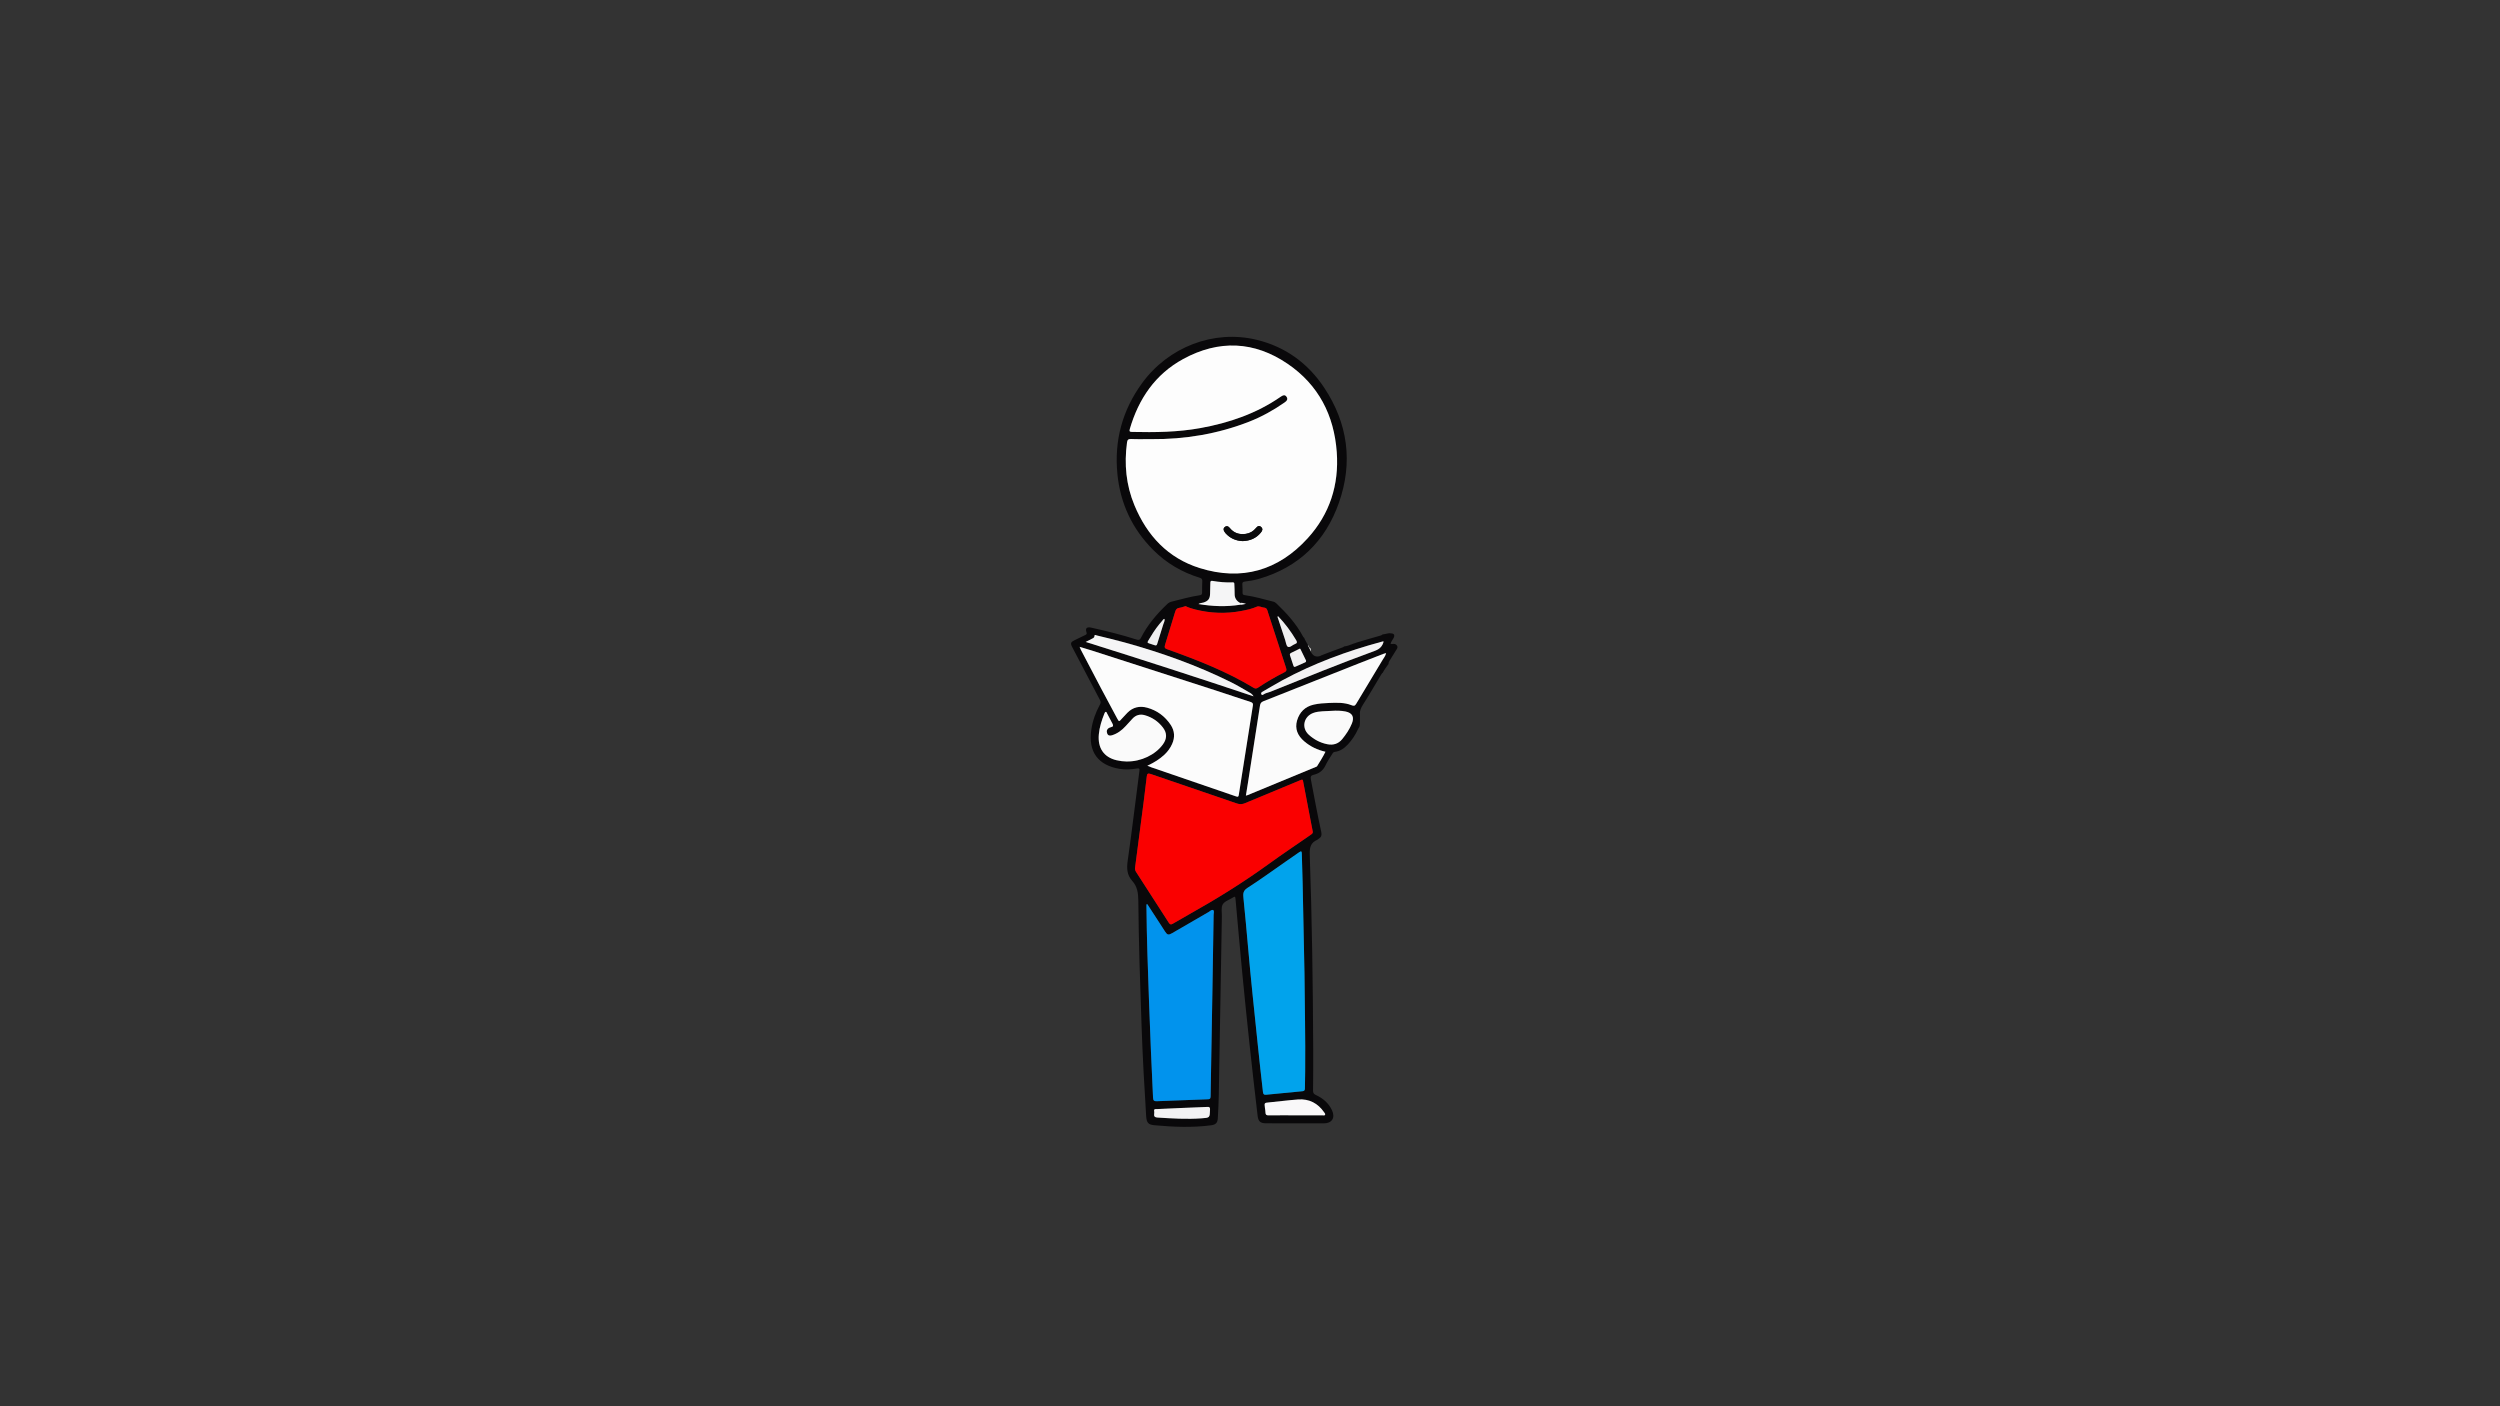 <?xml version="1.0" encoding="UTF-8"?>
<svg xmlns="http://www.w3.org/2000/svg" version="1.1" viewBox="0 0 1920 1080">
  <rect x="0" y="0" width="1920" height="1080" fill="#333333" stroke="none"/>
  <defs>
    <style>
      .cls-1 {
        fill: #01a3ec;
      }

      .cls-2 {
        fill: #09080a;
      }

      .cls-3 {
        fill: #fcfcfc;
      }

      .cls-4 {
        fill: #0a0a0b;
      }

      .cls-5 {
        fill: #fbfbfb;
      }

      .cls-6 {
        fill: #f5f5f6;
      }

      .cls-7 {
        fill: #f90101;
      }

      .cls-8 {
        fill: #0193ed;
      }

      .cls-9 {
        fill: #efeff0;
      }

      .cls-10 {
        fill: #f9f8f9;
      }

      .cls-11 {
        fill: #f3f2f3;
      }

      .cls-12 {
        fill: #fafafa;
      }

      .cls-13 {
        fill: #fa0000;
      }

      .cls-14 {
        fill: #fdfdfd;
      }
    </style>
  </defs>
  <!-- Generator: Adobe Illustrator 28.7.1, SVG Export Plug-In . SVG Version: 1.2.0 Build 142)  -->
  <g>
    <g id="_Слой_1" data-name="Слой_1">
      <g>
        <path class="cls-14" d="M1006.79,500.38s0-.02,0-.02c0,0,0,0,0,0-.06-.44-.12-.89-.18-1.33,0-.01,0-.02,0-.04,0-.27.04-.52.08-.78-.66-.39-1.23-.96-1.61-1.73-.2-.4-.41-.8-.63-1.19-.11.51.05,1.13.6,1.92.79,1.15,1.07,2.6,1.96,3.77-.06-.17-.14-.32-.19-.5,0-.03-.02-.06-.02-.09Z"/>
        <path class="cls-2" d="M1060.29,518.79c.41-.69.89-1.34,1.34-2.01.08.01.16.03.24.04,1.24-2.47,2.87-4.63,4.49-6.87,0-.03,0-.05,0-.08,0-.77.21-1.43.61-2.08,1.74-2.78,3.45-5.56,5.17-8.35.68-1.1,1.65-2.14.78-3.57-.87-1.44-2.23-1.47-3.67-1.28-.38.05-.78-.03-1.3-.06.37-1.69,1.39-2.89,2.15-4.22,1.42-2.5.67-3.94-2.18-3.9-.38,0-.67-.03-.89-.12-.68.13-1.36.26-2.05.36-.89.27-1.81.4-2.75.51-.12.03-.24.04-.35.06-.61.54-1.36.94-2.31,1.09-5.77,1.59-11.49,3.35-17.23,5.02-1.04.3-2.26.93-3.26,1.1-.35.22-.74.39-1.17.49-.16.04-.3.09-.46.13-1.11.47-2.25.87-3.45,1.17-.36.09-.71.11-1.07.12-.23.09-.48.16-.74.21-.31.3-.74.53-1.29.73-5.4,1.95-10.78,3.95-16.12,6.04-.55.4-1.22.68-2.01.79-.32.06-.65.1-1.01.1-1.44,0-2.55-.5-3.34-1.27-.27-.23-.51-.49-.71-.8-.32-.35-.54-.76-.71-1.2-.89-1.17-1.16-2.62-1.96-3.77-.55-.79-.71-1.41-.6-1.92-1-1.79-2.14-3.56-2.87-5.46-.31-.16-.59-.47-.88-1.01-5.15-9.67-12.4-17.65-20.24-25.17-.73-.7-1.47-1.26-2.46-1.51-7.31-1.81-14.53-4.01-22.01-5.01-1.21-.16-1.7-.58-1.69-1.83.03-2.13-.03-4.26-.17-6.39-.09-1.41.32-2.01,1.83-2.2,3.73-.46,7.46-1.08,11.08-2.14,30.5-8.91,50.93-28.91,61.29-58.48,10.86-30.99,6.89-60.84-11.33-88.3-12.49-18.82-29.84-31.44-51.88-36.78-32.94-7.98-67.74,5.48-88.01,33.32-15.19,20.88-21.45,44.18-18.93,69.75,2.23,22.65,11.39,42.21,27.53,58.36,10.1,10.11,22.07,17.14,35.69,21.32,1.56.48,2.06,1.16,1.97,2.73-.15,2.86-.15,5.73-.14,8.6,0,1.23-.3,1.87-1.72,2.08-7.38,1.1-14.54,3.19-21.78,4.96-1.21.3-2.26.86-3.18,1.74-8.06,7.66-15.25,16.03-20.29,26.03-.89,1.77-1.76,1.83-3.43,1.3-11.47-3.68-23.15-6.54-34.9-9.16-3.24-.72-4.55.57-3.5,3.58.47,1.35-.05,1.7-1.03,2.16-2.74,1.3-5.44,2.67-8.17,3.97-2.9,1.38-3.29,2.35-1.83,5.15,7.12,13.65,14.25,27.29,21.45,40.9.68,1.28.55,2.17-.1,3.37-3.32,6.09-5.64,12.52-6.64,19.42-2.42,16.85,5.1,27.21,21.88,29.97,4.41.72,8.82.4,13.21-.29,1.29-.2,2.16-.26,1.91,1.66-3.01,22.99-5.75,46.02-9.01,68.98-.85,5.95-.7,11.06,3.49,15.7,3.79,4.2,4.59,9.2,4.64,14.88.3,32.45,1.39,64.89,2.53,97.33.81,22.85,2.04,45.68,3.5,68.51.32,4.96,1.63,6.47,6.2,6.89,14.54,1.34,29.09,1.97,43.64.06,3.5-.46,4.98-1.81,5.18-5.36.33-6.05.65-12.12.76-18.18.81-45.73,1.57-91.45,2.36-137.18.05-2.94-.66-6.32.54-8.71,1.25-2.51,4.75-3.53,7.31-5.13,2.41-1.5,2.42-1.46,2.69,1.46,1.71,18.93,3.36,37.88,5.18,56.8,3.51,36.38,7.44,72.71,11.73,109.01.5,4.24,2.06,5.73,6.39,5.75,14.82.04,29.65.07,44.47.05,6.18,0,8.92-4.26,6.33-9.91-2.57-5.62-7.03-9.4-12.55-11.92-1.59-.73-2.08-1.6-2.06-3.31.11-10.49.17-20.98.12-31.47-.23-50-.93-99.99-2.67-149.96-.18-5.24.7-9.02,5.72-11.17.51-.22.9-.71,1.39-1.01,1.87-1.17,2.23-2.76,1.77-4.87-2.93-13.45-5.44-26.98-8-40.51-.42-2.2.04-3.1,2.16-3.59,4.2-.96,7.27-3.27,9.14-7.37,1.39-3.03,3.4-5.78,5.13-8.66.46-.77.89-1.43,1.98-1.56,4.02-.49,7.14-2.67,9.85-5.54,3.29-3.49,5.91-7.47,7.89-11.79.26-.58.55-1.04.86-1.42.14-.34.28-.68.42-1.02,0-.03.02-.05.02-.08.33-1.89.19-3.88.24-5.79,0-.13.02-.25.02-.38-.07-.36-.1-.72-.07-1.1.02-.19.03-.38.05-.57-.02-.26-.02-.53,0-.79-.38-2.9.75-5.35,2.43-7.96,4.67-7.3,8.99-14.81,13.46-22.24ZM1061,492.86c.55-.15,1.09-.4,1.63-.16-.93,3.63-3,5.77-6.74,7.14-27.06,9.86-53.72,20.75-80.43,31.52-1.7.68-3.59.87-5.13,2.01-.43.31-1.19.74-1.61-.14-.38-.79-.13-1.4.64-1.84,5.21-3,10.35-6.14,15.64-8.99,24.11-13,49.62-22.39,76-29.52ZM998.73,498.46c1.55,3.05,3,6.15,4.33,8.89.08,1.04-.4,1.23-.85,1.42-2.39,1.06-4.8,2.08-7.16,3.19-1.04.49-1.43.18-1.75-.83-.8-2.57-1.64-5.13-2.54-7.67-.4-1.11.02-1.65.98-2.1,1.92-.9,3.81-1.86,5.71-2.8.42-.21.97-.7,1.27-.11ZM981.44,473.19s.02,0,.04,0c5.45,5.59,10.03,11.84,14.02,18.55.91,1.53.68,2.3-.95,2.87-1.91.66-3.82,2.95-5.44,2.13-1.27-.65-1.5-3.42-2.12-5.28-1.8-5.35-3.58-10.71-5.32-16.08-.22-.69-.79-1.42-.21-2.19ZM921.38,436.28c-24.39-7.64-40.46-24.91-50.15-48.3-6.4-15.45-7.92-31.5-5.69-47.99.27-2.01.8-2.91,3.14-2.81,5.15.24,10.31.07,15.47.07,25.89.22,51.01-3.97,75.19-13.4,9.73-3.8,18.78-8.87,27.34-14.84,1.58-1.1,2.65-2.47,1.39-4.3-1.33-1.93-2.94-1.1-4.47-.04-18.66,12.94-39.55,20.08-61.72,24.09-17.36,3.15-34.84,3.34-52.38,2.95-1.58-.03-2.42-.17-1.83-2.19,6.77-23.24,19.59-42.13,41.06-53.82,27.27-14.85,54.52-13.83,80.28,3.78,23.64,16.17,35.56,39.41,37.62,67.76,1.83,25.11-5.41,47.55-22.32,66.12-22.63,24.84-50.73,32.98-82.94,22.9ZM924.25,462.76c3.61-1.18,4.94-2.82,5.08-6.59.1-2.86.19-5.73.22-8.59.01-1.14.33-1.65,1.58-1.45,5.17.86,10.38,1.37,15.63,1.12,1.28-.06,1.2.76,1.22,1.6.07,2.37.26,4.75.21,7.12-.08,3.3,1.41,5.55,4.2,7.09,1.5-.25,2.89.12,4.54.68-1.69.32-3.06.8-4.54.69-10.6,1.71-21.17,1.28-31.99-.53,1.32-.92,2.67-.76,3.86-1.15ZM894.71,495.29c2.65-8.44,5.24-16.89,7.76-25.37.52-1.75,1.26-2.85,3.23-3.11,1.6-.21,3.15-.85,4.8-1.32,2.42,1.19,4.98,1.98,7.61,2.63,11.68,2.89,23.43,3.35,35.27,1.09,4.02-.77,8.01-1.58,11.79-3.26,1.92-.85,3.64.56,5.48.67,2.51.15,2.64,2.07,3.23,3.9,4.55,14.19,9.16,28.36,13.84,42.5.55,1.66.31,2.48-1.26,3.27-6.96,3.49-13.66,7.42-20.15,11.73-1.1.73-2.09,1.08-3.37.3-20.97-12.74-43.7-21.53-66.68-29.76-1.93-.69-2.06-1.56-1.52-3.27ZM883.95,488.6c2.49-4.22,5.37-8.18,8.64-11.84.5-.56.81-1.43,1.78-1.42.31,1.52-.56,2.79-.97,4.14-1.51,4.99-3.12,9.96-4.65,14.95-.32,1.04-.75,1.54-1.91,1.11-6.86-2.55-6.66-.57-2.9-6.94ZM838.39,490.68c.96-.52,2.1-.75,2.18-2.31.07-1.28,1.18-.48,1.72-.35,7.15,1.75,14.33,3.43,21.42,5.39,28.13,7.79,55.55,17.54,81.74,30.54,4.83,2.4,9.45,5.22,14.14,7.91,1.03.59,2.14,1.19,3.15,2.92-42.99-14.39-85.58-28.18-128.9-41.77,1.88-.96,3.23-1.63,4.55-2.34ZM830.11,499.04c-.3-.57-.51-1.18-.95-2.24,3.24.96,6.11,1.76,8.94,2.67,31.7,10.2,63.4,20.4,95.09,30.65,9.11,2.94,18.15,6.08,27.27,9,1.62.52,2.01,1.17,1.76,2.76-3.63,22.81-7.23,45.63-10.8,68.45-.2,1.26-.37,1.91-1.97,1.36-21.74-7.5-43.5-14.94-65.25-22.4-.85-.29-1.67-.66-3.05-1.21,5.14-2.39,9.43-5.04,13.16-8.53,2.48-2.33,4.44-5.03,5.84-8.12,2.32-5.11,2.01-10.14-1.07-14.76-4.37-6.57-10.45-11.08-18.07-13.17-5.76-1.57-11.05-.41-15.34,4.04-1.42,1.47-2.84,2.95-4.19,4.49-2.07,2.36-2.06,2.4-3.59-.45-4.03-7.5-8.07-15-12.05-22.53-5.28-9.99-10.5-20.01-15.74-30.02ZM865.52,584.84c-2.71-.03-5.39-.36-8.02-.98-9.75-2.3-14.61-9.41-13.6-19.96.52-5.51,2.2-10.73,4.25-15.83.2-.51.52-1.26.9-1.35.79-.17.95.74,1.23,1.27,1.39,2.6,2.7,5.23,4.1,7.82.76,1.42.62,2.32-1.12,2.64-.48.09-.95.26-1.38.49-1.82.98-2.25,2.59-1.57,4.38.65,1.71,2.11,1.86,3.69,1.37,4.19-1.29,7.55-3.83,10.47-7.02,1.72-1.87,3.45-3.72,5.14-5.61,2.63-2.94,5.97-3.81,9.59-2.78,5.65,1.6,10.38,4.83,13.95,9.52,3.22,4.24,3.11,8.56-.05,12.9-5.82,8.01-16.87,13.26-27.59,13.11ZM922.92,858.87c-11.39.85-22.74.11-34.11-.61-3.75-.24-1.97-3.01-2.37-4.72-.52-2.24,1.36-1.72,2.52-1.78,6.38-.32,12.76-.59,19.14-.87,6.38-.25,12.76-.47,19.14-.78,1.57-.08,2.12.29,2.06,2-.2,6.37-.14,6.29-6.39,6.75ZM932.06,702.54c-.28,18.6-.57,37.2-.88,55.79-.47,27.77-.97,55.55-1.43,83.32-.02,1.42-.05,2.52-2,2.59-13.09.44-26.18.92-39.26,1.49-2.23.1-2.85-.56-2.96-2.84-1.17-24.88-2.26-49.76-3.11-74.65-.81-23.75-1.73-47.49-1.93-71.25,0-.8,0-1.61,0-2.41l.64-.19c2.71,4.16,5.42,8.32,8.12,12.49,1.83,2.82,3.64,5.64,5.46,8.46,1.74,2.7,2.66,2.96,5.41,1.37,9.42-5.45,18.81-10.96,28.25-16.37,1.07-.61,2.26-2.07,3.41-1.31.93.61.3,2.3.28,3.5ZM969.95,838.63c-2.88-24.65-5.28-49.36-7.89-74.04-2.64-24.93-4.52-49.92-7.08-74.86-.32-3.15-.42-5.59,3.03-7.8,10.05-6.44,19.71-13.5,29.52-20.31,3.43-2.38,6.89-4.7,10.28-7.13,1.5-1.07,1.95-.67,1.99,1.01.2,7.7.47,15.4.64,23.1.48,22.45.92,44.9,1.39,68.39.18,24.52.81,50.09.55,75.66-.04,4.42-.2,8.85-.2,13.27,0,1.45-.52,2.02-1.95,2.15-9.29.86-18.58,1.76-27.86,2.69-1.66.17-2.22-.41-2.42-2.13ZM1016.99,854.31c.4.58,1.1,1.23.61,1.97-.38.58-1.21.29-1.84.29-6.96.02-13.92.01-20.87.01v-.02c-6.88,0-13.75-.05-20.63.04-1.7.02-2.36-.51-2.38-2.18-.01-1.22-.27-2.44-.43-3.66-.49-3.83-.49-3.77,3.47-4.15,7.33-.71,14.64-1.67,21.98-2.21,8.55-.63,15.23,2.89,20.08,9.92ZM1008.28,639.01c-.04,1.19-1.2,1.8-2.18,2.48-10.55,7.33-21.24,14.45-31.64,21.99-19.58,14.2-40.08,26.9-61.16,38.71-4.21,2.36-8.4,4.76-12.56,7.22-1.41.84-2.17.72-3.11-.76-8.32-13.05-16.73-26.04-25.14-39.03-.67-1.04-.92-2.03-.76-3.24,2.22-16.89,4.43-33.77,6.62-50.66.83-6.42,1.63-12.84,2.35-19.27.23-2.05.7-2.85,3.03-2.04,22.04,7.6,44.13,15.06,66.18,22.65,2.25.77,4.16.68,6.34-.25,13.87-5.85,27.79-11.57,41.7-17.34,2.68-1.11,2.55-1.09,3.1,1.88,1.77,9.58,3.64,19.14,5.48,28.7.56,2.89,1.13,5.78,1.74,8.93ZM1038.27,555.57c-1.79,4.45-4.44,8.38-7.45,12.07-3,3.68-6.95,4.81-11.45,3.92-5.42-1.06-10.2-3.61-14.25-7.3-5.84-5.32-3.91-14.05,3.55-16.75,2.26-.82,4.62-1.08,6.98-1.24,2.37-.16,4.74-.23,7.11-.34,3.52-.24,7.05-.21,10.52.47,5.28,1.03,6.99,4.22,4.99,9.16ZM1041.58,540.47c-1.01,1.7-1.81,1.86-3.65,1.12-5.53-2.21-11.41-1.93-17.21-1.72-3.92.15-7.84.4-11.7,1.26-6.73,1.5-10.97,5.76-12.86,12.18-1.9,6.45.5,11.72,5.44,15.97,4.68,4.03,10.08,6.64,16.34,8.07-1.89,3.93-4.23,7.47-6.42,11.09-.18.3-.67.43-1.04.58-17.46,7.22-34.93,14.44-52.39,21.65-.29.12-.62.17-1.25.33.55-3.39,1.08-6.58,1.58-9.78,3.07-19.66,6.15-39.32,9.19-58.99.27-1.72.69-2.91,2.57-3.65,24.43-9.62,48.83-19.35,73.24-29.03,6.31-2.5,12.65-4.94,18.98-7.39.59-.23,1.22-.37,2.13-.63-.45,2.18-1.75,3.66-2.7,5.26-6.71,11.25-13.54,22.42-20.24,33.67Z"/>
        <path class="cls-2" d="M981.38,473.19c-.08.06-.16.11-.24.17-.02-.05-.04-.11-.05-.16.1,0,.19,0,.29,0Z"/>
        <path class="cls-2" d="M894.61,475.16c-.06.03-.12.07-.18.1,0-.04,0-.08.03-.11.01-.02.1,0,.15.01Z"/>
        <path class="cls-14" d="M884.15,337.26c25.89.22,51.01-3.97,75.19-13.4,9.73-3.8,18.78-8.87,27.34-14.84,1.58-1.1,2.65-2.47,1.39-4.3-1.33-1.93-2.94-1.1-4.47-.04-18.66,12.94-39.55,20.08-61.72,24.09-17.36,3.15-34.84,3.34-52.38,2.95-1.58-.03-2.42-.17-1.83-2.19,6.77-23.24,19.59-42.13,41.06-53.82,27.27-14.85,54.52-13.83,80.28,3.78,23.64,16.17,35.56,39.41,37.62,67.76,1.83,25.11-5.41,47.55-22.32,66.12-22.63,24.84-50.73,32.98-82.94,22.9-24.39-7.64-40.46-24.91-50.15-48.3-6.4-15.45-7.92-31.5-5.69-47.99.27-2.01.8-2.91,3.14-2.81,5.15.24,10.31.07,15.47.07ZM954.25,415.57c5.61-.18,10.38-2.04,14.03-6.48,1.19-1.44,1.86-2.84.35-4.3-1.61-1.56-2.93-.63-4.11.79-2.01,2.42-4.53,3.96-7.69,4.42-5.01.74-9.22-.57-12.46-4.62-.98-1.23-2.23-1.77-3.63-.7-1.38,1.05-1.21,2.37-.35,3.69.27.41.54.83.87,1.19,3.49,3.84,7.86,5.76,12.99,6Z"/>
        <path class="cls-13" d="M1008.28,639.01c-.04,1.19-1.2,1.8-2.18,2.48-10.55,7.33-21.24,14.45-31.64,21.99-19.58,14.2-40.08,26.9-61.16,38.71-4.21,2.36-8.4,4.76-12.56,7.22-1.41.84-2.17.72-3.11-.76-8.32-13.05-16.73-26.04-25.14-39.03-.67-1.04-.92-2.03-.76-3.24,2.22-16.89,4.43-33.77,6.62-50.66.83-6.42,1.63-12.84,2.35-19.27.23-2.05.7-2.85,3.03-2.04,22.04,7.6,44.13,15.06,66.18,22.65,2.25.77,4.16.68,6.34-.25,13.87-5.85,27.79-11.57,41.7-17.34,2.68-1.11,2.55-1.09,3.1,1.88,1.77,9.58,3.64,19.14,5.48,28.7.56,2.89,1.13,5.78,1.74,8.93Z"/>
        <path class="cls-1" d="M1001.83,746.99c.18,24.52.81,50.09.55,75.66-.04,4.42-.2,8.85-.2,13.27,0,1.45-.52,2.02-1.95,2.15-9.29.86-18.58,1.76-27.86,2.69-1.66.17-2.22-.41-2.42-2.13-2.88-24.65-5.28-49.36-7.89-74.04-2.64-24.93-4.52-49.92-7.08-74.86-.32-3.15-.42-5.59,3.03-7.8,10.05-6.44,19.71-13.5,29.52-20.31,3.43-2.38,6.89-4.7,10.28-7.13,1.5-1.07,1.95-.67,1.99,1.01.2,7.7.47,15.4.64,23.1.48,22.45.92,44.9,1.39,68.39Z"/>
        <path class="cls-3" d="M881.15,588.09c5.14-2.39,9.43-5.04,13.16-8.53,2.48-2.33,4.44-5.03,5.84-8.12,2.32-5.11,2.01-10.14-1.07-14.76-4.37-6.57-10.45-11.08-18.07-13.17-5.76-1.57-11.05-.41-15.34,4.04-1.42,1.47-2.84,2.95-4.19,4.49-2.07,2.36-2.06,2.4-3.59-.45-4.03-7.5-8.07-15-12.05-22.53-5.28-9.99-10.5-20.01-15.74-30.02-.3-.57-.51-1.18-.95-2.24,3.24.96,6.11,1.76,8.94,2.67,31.7,10.2,63.4,20.4,95.09,30.65,9.11,2.94,18.15,6.08,27.27,9,1.62.52,2.01,1.17,1.76,2.76-3.63,22.81-7.23,45.63-10.8,68.45-.2,1.26-.37,1.91-1.97,1.36-21.74-7.5-43.5-14.94-65.25-22.4-.85-.29-1.67-.66-3.05-1.21Z"/>
        <path class="cls-8" d="M881.13,694.4c2.71,4.16,5.42,8.32,8.12,12.49,1.83,2.82,3.64,5.64,5.46,8.46,1.74,2.7,2.66,2.96,5.41,1.37,9.42-5.45,18.81-10.96,28.25-16.37,1.07-.61,2.26-2.07,3.41-1.31.93.61.3,2.3.28,3.5-.28,18.6-.57,37.2-.88,55.79-.47,27.77-.97,55.55-1.43,83.32-.02,1.42-.05,2.52-2,2.59-13.09.44-26.18.92-39.26,1.49-2.23.1-2.85-.56-2.96-2.84-1.17-24.88-2.26-49.76-3.11-74.65-.81-23.75-1.73-47.49-1.93-71.25,0-.8,0-1.61,0-2.41.21-.06.42-.13.64-.19Z"/>
        <path class="cls-5" d="M1017.94,577.37c-1.89,3.93-4.23,7.47-6.42,11.09-.18.3-.67.43-1.04.58-17.46,7.22-34.93,14.44-52.39,21.65-.29.12-.62.17-1.25.33.55-3.39,1.08-6.58,1.58-9.78,3.07-19.66,6.15-39.32,9.19-58.99.27-1.72.69-2.91,2.57-3.65,24.43-9.62,48.83-19.35,73.24-29.03,6.31-2.5,12.65-4.94,18.98-7.39.59-.23,1.22-.37,2.13-.63-.45,2.18-1.75,3.66-2.7,5.25-6.71,11.25-13.54,22.42-20.24,33.67-1.01,1.7-1.81,1.86-3.65,1.12-5.53-2.21-11.41-1.93-17.21-1.72-3.92.15-7.84.4-11.7,1.26-6.73,1.5-10.97,5.76-12.87,12.18-1.9,6.45.5,11.72,5.44,15.97,4.68,4.03,10.08,6.64,16.34,8.07Z"/>
        <path class="cls-7" d="M910.5,465.5c2.42,1.19,4.98,1.98,7.61,2.63,11.68,2.89,23.43,3.35,35.27,1.09,4.02-.77,8.01-1.58,11.79-3.26,1.92-.85,3.64.56,5.48.67,2.51.15,2.64,2.07,3.23,3.9,4.55,14.19,9.16,28.36,13.84,42.5.55,1.66.31,2.48-1.26,3.27-6.96,3.49-13.66,7.42-20.15,11.73-1.1.73-2.09,1.08-3.37.3-20.97-12.74-43.7-21.53-66.68-29.76-1.93-.69-2.06-1.56-1.52-3.27,2.65-8.44,5.24-16.89,7.76-25.37.52-1.75,1.26-2.85,3.23-3.11,1.6-.21,3.15-.85,4.8-1.32Z"/>
        <path class="cls-12" d="M865.52,584.84c-2.71-.03-5.39-.36-8.02-.98-9.75-2.3-14.61-9.41-13.6-19.96.52-5.51,2.2-10.73,4.25-15.83.2-.51.52-1.26.91-1.35.79-.17.95.74,1.23,1.27,1.39,2.6,2.7,5.23,4.1,7.82.76,1.42.62,2.32-1.12,2.64-.48.09-.95.26-1.38.49-1.82.98-2.25,2.59-1.57,4.38.65,1.71,2.11,1.86,3.69,1.37,4.19-1.29,7.55-3.83,10.47-7.02,1.72-1.87,3.45-3.72,5.14-5.61,2.63-2.94,5.97-3.81,9.59-2.78,5.65,1.6,10.38,4.83,13.95,9.52,3.22,4.24,3.11,8.56-.05,12.9-5.82,8.01-16.87,13.26-27.59,13.1Z"/>
        <path class="cls-6" d="M962.73,534.78c-42.99-14.39-85.58-28.18-128.9-41.77,1.88-.96,3.23-1.63,4.55-2.34.96-.52,2.1-.75,2.18-2.31.07-1.28,1.18-.48,1.72-.35,7.15,1.75,14.33,3.43,21.42,5.39,28.13,7.79,55.55,17.54,81.74,30.54,4.83,2.4,9.45,5.22,14.14,7.91,1.03.59,2.14,1.19,3.15,2.92Z"/>
        <path class="cls-12" d="M1022.77,545.94c3.52-.24,7.05-.21,10.52.47,5.28,1.03,6.99,4.22,4.99,9.16-1.79,4.45-4.44,8.38-7.45,12.07-3,3.68-6.95,4.81-11.45,3.92-5.42-1.06-10.2-3.61-14.25-7.3-5.84-5.32-3.91-14.05,3.55-16.75,2.26-.82,4.62-1.08,6.98-1.24,2.37-.16,4.74-.23,7.11-.34Z"/>
        <path class="cls-11" d="M1062.63,492.7c-.93,3.63-3,5.77-6.74,7.14-27.06,9.86-53.72,20.75-80.43,31.52-1.7.68-3.59.87-5.13,2.01-.43.31-1.19.74-1.61-.14-.38-.79-.13-1.4.64-1.84,5.21-3,10.35-6.14,15.64-8.99,24.11-13,49.62-22.39,76-29.52.55-.15,1.09-.4,1.63-.16Z"/>
        <path class="cls-10" d="M994.89,856.56c-6.88,0-13.75-.05-20.63.04-1.7.02-2.36-.51-2.38-2.18-.01-1.22-.27-2.44-.43-3.66-.49-3.83-.49-3.77,3.47-4.15,7.33-.71,14.64-1.67,21.98-2.21,8.55-.63,15.23,2.89,20.08,9.92.4.58,1.1,1.23.61,1.97-.38.58-1.21.29-1.84.29-6.96.02-13.92.01-20.87.01v-.02Z"/>
        <path class="cls-6" d="M952.38,464.44c-10.6,1.71-21.17,1.28-31.99-.53,1.32-.92,2.67-.76,3.86-1.15,3.61-1.18,4.94-2.82,5.08-6.59.1-2.86.19-5.73.22-8.59.01-1.14.33-1.65,1.58-1.45,5.17.86,10.38,1.37,15.63,1.12,1.28-.06,1.2.76,1.22,1.6.07,2.37.26,4.75.21,7.12-.08,3.3,1.41,5.55,4.2,7.09,0,.46,0,.91,0,1.37Z"/>
        <path class="cls-11" d="M908.1,850.9c6.38-.25,12.76-.47,19.14-.78,1.57-.08,2.12.29,2.06,2-.2,6.37-.14,6.29-6.39,6.75-11.39.85-22.74.11-34.11-.61-3.75-.24-1.97-3.01-2.37-4.72-.52-2.24,1.36-1.72,2.52-1.78,6.38-.32,12.76-.59,19.14-.87Z"/>
        <path class="cls-9" d="M981.49,473.17c5.44,5.61,10.02,11.86,14.01,18.57.91,1.53.68,2.3-.95,2.87-1.91.66-3.82,2.95-5.44,2.13-1.27-.65-1.5-3.42-2.12-5.28-1.8-5.35-3.58-10.71-5.32-16.08-.23-.72-.85-1.47-.16-2.28l-.02.07Z"/>
        <path class="cls-11" d="M1003.06,507.34c.08,1.04-.4,1.23-.85,1.42-2.39,1.06-4.8,2.08-7.16,3.19-1.04.49-1.43.18-1.75-.83-.8-2.57-1.64-5.13-2.54-7.67-.4-1.11.02-1.65.98-2.1,1.92-.9,3.81-1.86,5.71-2.8.42-.21.97-.7,1.27-.11,1.55,3.05,3,6.15,4.33,8.89Z"/>
        <path class="cls-9" d="M894.37,475.29c.34,1.55-.54,2.83-.96,4.2-1.51,4.99-3.12,9.96-4.65,14.95-.32,1.04-.75,1.54-1.91,1.11-6.86-2.55-6.66-.57-2.9-6.94,2.49-4.22,5.37-8.19,8.64-11.84.51-.56.82-1.46,1.82-1.42l-.04-.05Z"/>
        <path class="cls-9" d="M952.38,464.44c0-.46,0-.91,0-1.37,1.5-.25,2.89.12,4.54.68-1.69.32-3.06.8-4.54.69Z"/>
        <path class="cls-9" d="M981.5,473.1c-.12.09-.24.17-.37.25-.02-.05-.04-.11-.05-.16.13,0,.26,0,.4-.01,0,0,.02-.08.02-.08Z"/>
        <path class="cls-9" d="M894.41,475.34c.01-.07.02-.14.05-.2.01-.02.1,0,.15.01-.08.05-.16.09-.24.13,0,0,.04.05.04.05Z"/>
        <path class="cls-4" d="M954.25,415.57c-5.13-.24-9.51-2.16-12.99-6-.33-.36-.6-.78-.87-1.19-.86-1.32-1.03-2.64.35-3.69,1.4-1.07,2.65-.52,3.63.7,3.24,4.05,7.45,5.36,12.46,4.62,3.16-.47,5.68-2,7.69-4.42,1.18-1.43,2.5-2.35,4.11-.79,1.51,1.46.84,2.86-.35,4.3-3.65,4.43-8.43,6.3-14.03,6.48Z"/>
      </g>
    </g>
  </g>
</svg>